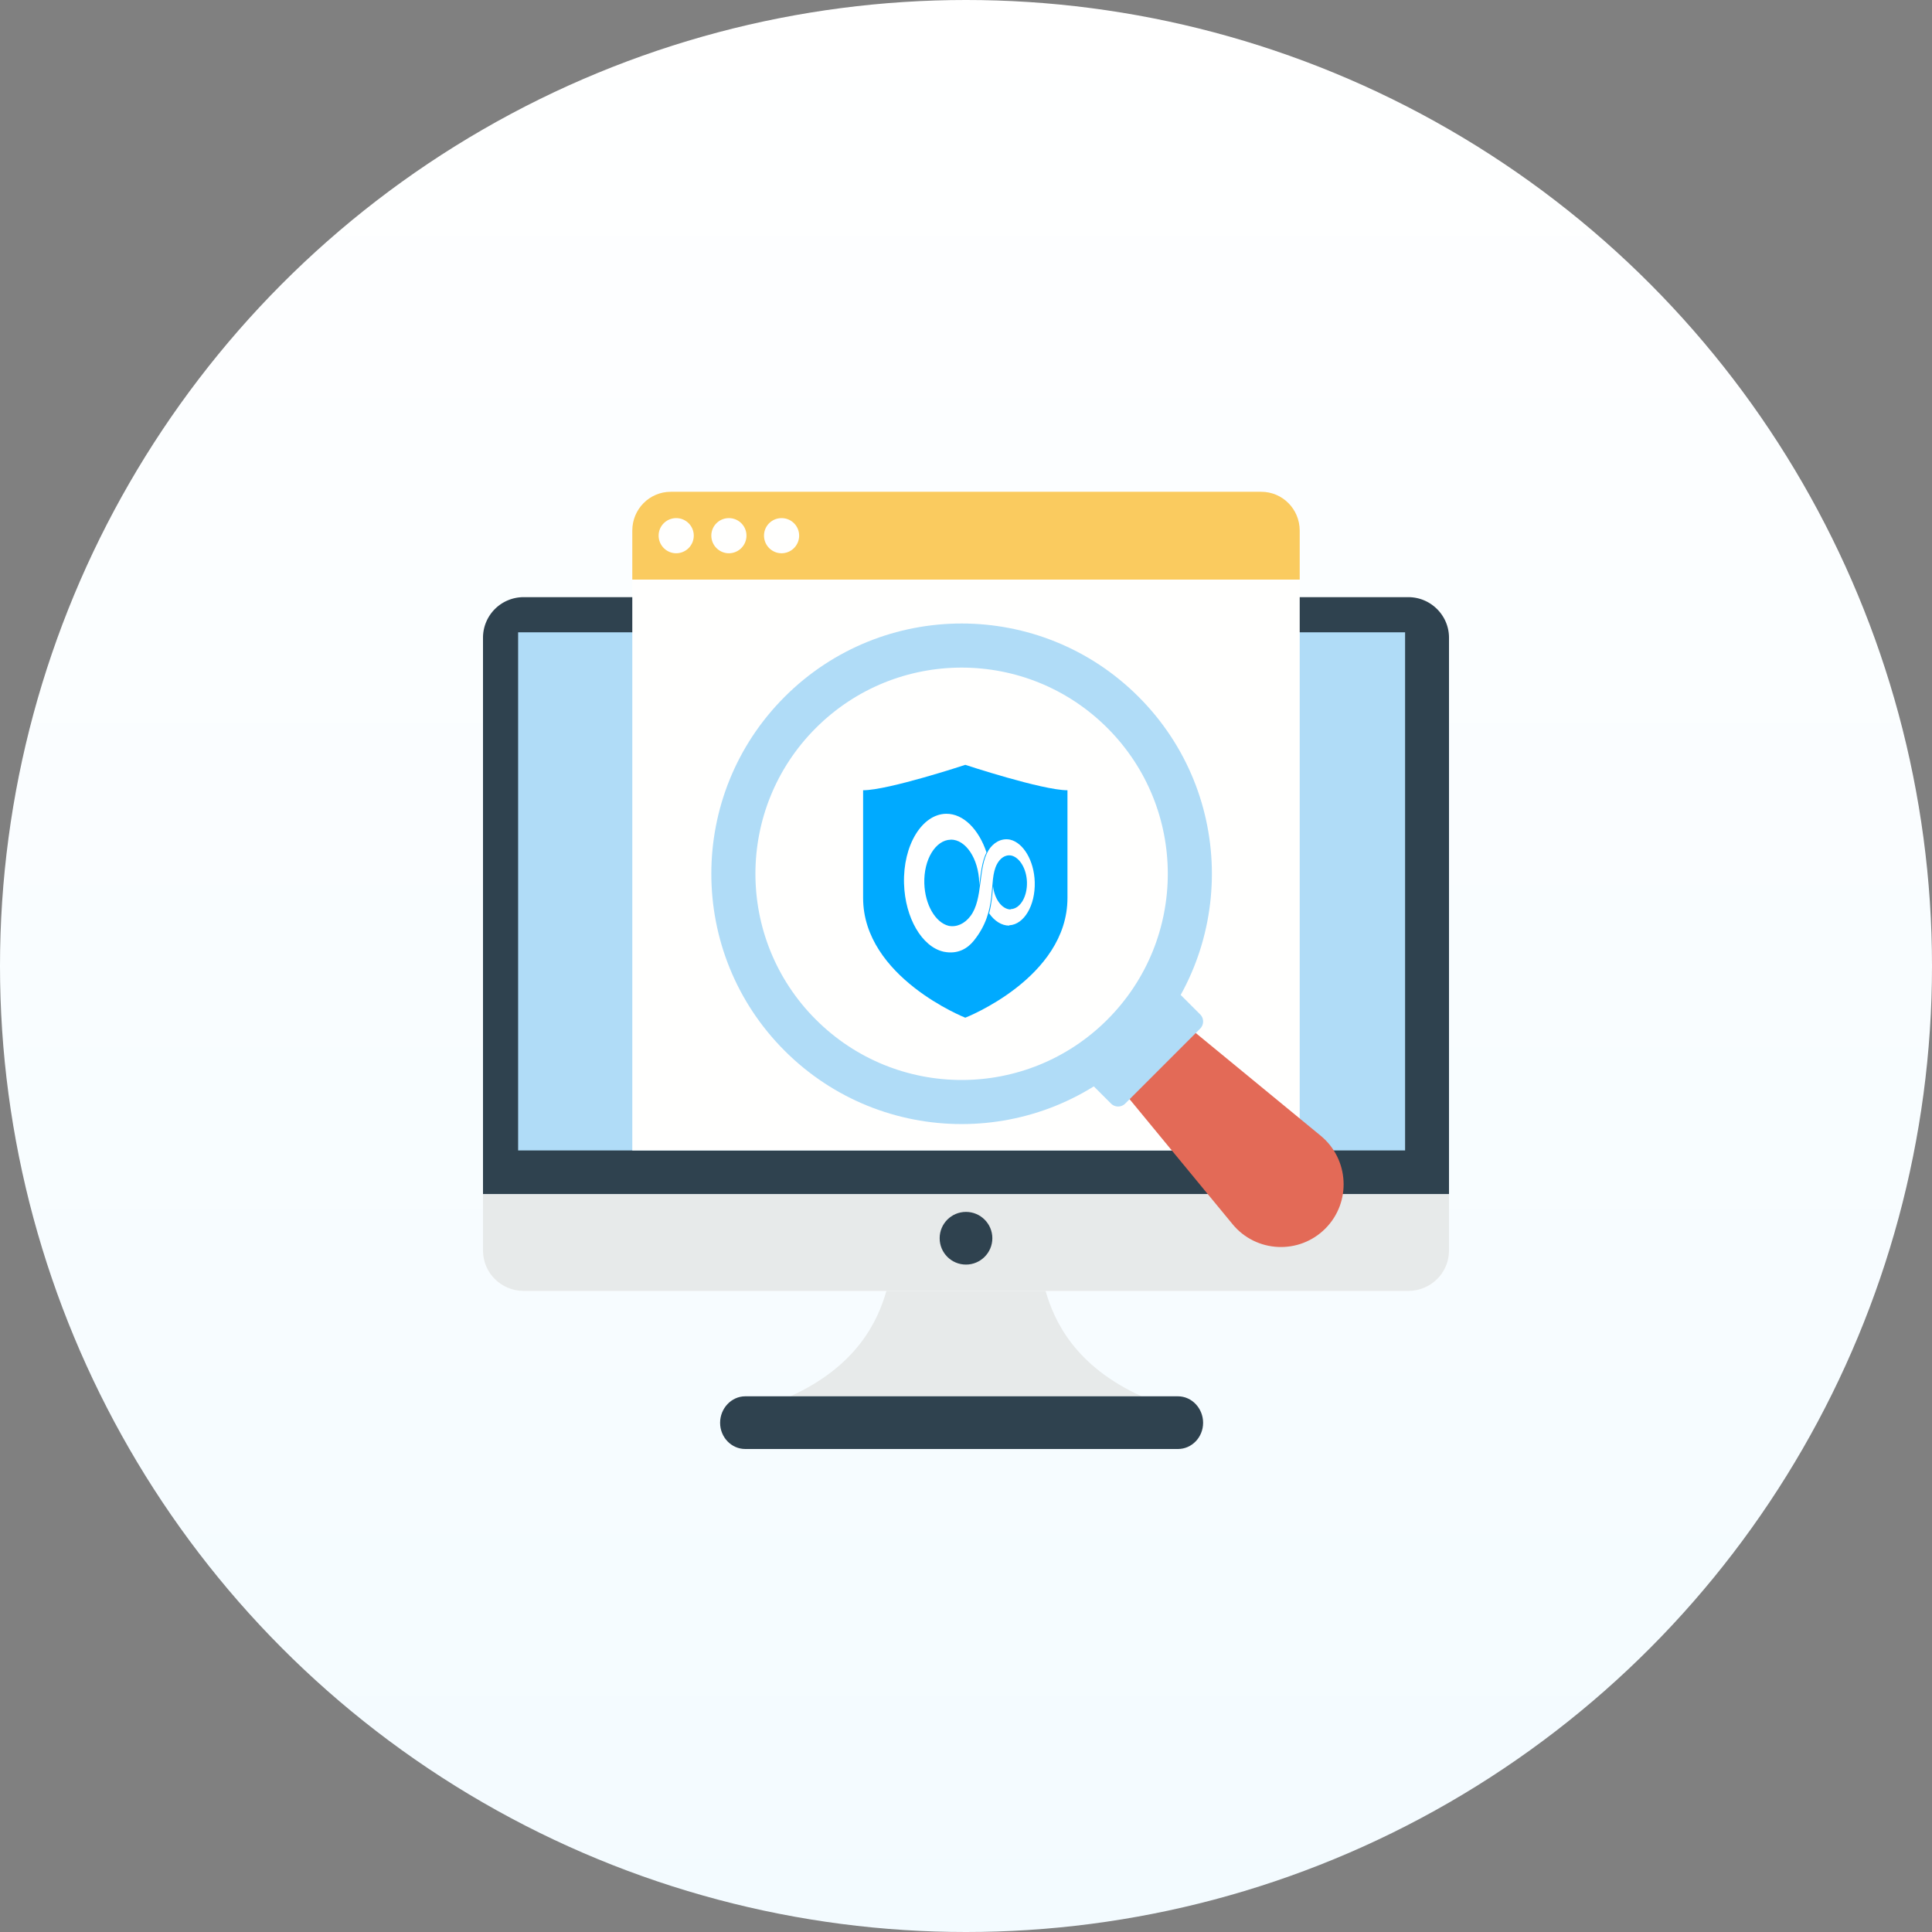<svg width="220" height="220" version="1.1" xmlns="http://www.w3.org/2000/svg"><rect width="100%" height="100%" fill="#808080" stroke="none"/><defs><linearGradient x1="50%" y1="0%" x2="50%" y2="100%" id="linearGradient-1"><stop stop-color="#FFF" offset="0%"/><stop stop-color="#F3FBFF" offset="100%"/></linearGradient></defs><g id="KeepSolid-Wise-VS-VPN-Blockade-" stroke="none" stroke-width="1" fill="none" fill-rule="evenodd"><g id="Group-26"><circle id="Oval-79" fill="url(#linearGradient-1)" cx="110" cy="110" r="110"/><g id="Group-2" transform="translate(55 56)"><path d="M110 16.618V80H0V16.618A4.62 4.62 0 014.612 12h100.76c2.542 0 4.628 2.072 4.628 4.618" id="Fill-276" fill="#2F424F"/><path id="Fill-277" fill="#B0DCF7" d="M4 75h101V16H4z"/><path d="M110 80v6.423c0 2.517-2.063 4.577-4.619 4.577H4.62C2.064 91 0 88.94 0 86.423V80h110" id="Fill-278" fill="#FFFFFE"/><path d="M110 80v6.428c0 2.505-2.07 4.572-4.628 4.572H4.612C2.07 91 0 88.933 0 86.428V80h110" id="Fill-279" fill="#E7EAEA"/><path d="M75 103H35c7.595-3.456 9.944-8.544 10.94-12h18.12c.996 3.456 3.345 8.544 10.94 12" id="Fill-280" fill="#E7EAEA"/><path d="M82 106.017c0 1.646-1.284 2.983-2.863 2.983H29.864c-1.58 0-2.864-1.337-2.864-2.983 0-1.645 1.285-3.017 2.864-3.017h49.273c1.58 0 2.863 1.372 2.863 3.017" id="Fill-282" fill="#2F424F"/><path d="M58 85c0 1.66-1.356 3-3 3-1.66 0-3-1.34-3-3s1.34-3 3-3c1.644 0 3 1.34 3 3" id="Fill-283" fill="#2F424F"/><path d="M93 4.371V75H17V4.371A4.37 4.37 0 0121.377 0h67.246A4.371 4.371 0 0193 4.371" id="Fill-284" fill="#FFFFFE"/><path d="M93 10V4.42C93 1.976 91.043 0 88.623 0H21.377C18.957 0 17 1.976 17 4.42V10h76" id="Fill-285" fill="#FACB5F"/><path d="M24 4.992A2.006 2.006 0 0122 7c-1.107 0-2-.905-2-2.008S20.893 3 22 3s2 .89 2 1.992" id="Fill-286" fill="#FFFFFE"/><path d="M30 4.992A2.006 2.006 0 0128 7c-1.107 0-2-.905-2-2.008S26.893 3 28 3s2 .89 2 1.992" id="Fill-287" fill="#FFFFFE"/><path d="M36 4.992A2.006 2.006 0 0134 7c-1.107 0-2-.905-2-2.008S32.893 3 34 3s2 .89 2 1.992" id="Fill-288" fill="#FFFFFE"/><path d="M95.929 83.89c-2.976 2.997-7.888 2.772-10.572-.485L72 67.189 79.179 60l16.208 13.326c3.252 2.673 3.51 7.574.542 10.563" id="Fill-320" fill="#E36A57"/><path d="M78.152 56l3.516 3.515c.448.448.44 1.174-.009 1.623l-8.521 8.521a1.147 1.147 0 01-1.623.009L68 66.153 78.152 56" id="Fill-321" fill="#B0DCF7"/><path d="M71.096 60.106c-9.167 9.167-24.023 9.167-33.2-.011-9.166-9.167-9.167-24.023 0-33.19 9.177-9.177 24.033-9.177 33.2-.01 9.178 9.177 9.177 24.033 0 33.21zM34.344 23.354c-11.125 11.125-11.125 29.167 0 40.292 11.137 11.137 29.178 11.137 40.304.01 11.136-11.135 11.136-29.177 0-40.313-11.126-11.126-29.167-11.126-40.304.01z" id="Fill-322" fill="#B0DCF7"/></g><g id="logo-copy-6" transform="translate(98 87)" fill-rule="nonzero"><g id="Group"><path d="M11.92 28.886s11.634-4.527 11.634-13.639V2.987C20.684 2.987 11.92.093 11.92.093S3.151 2.987.284 2.987v12.26c0 9.042 11.635 13.64 11.635 13.64z" id="Shape" fill="#0AF"/><path d="M16.929 18.364c1.676-.08 2.98-2.267 2.898-4.934-.074-2.442-1.306-4.464-2.8-4.815v-.003c-.006-.002-.012 0-.018-.002l-.026-.007v.003c-1.006-.194-1.92.396-2.423 1.225-1.214 1.997-.585 5.537-2.049 7.477-.664.881-1.581 1.299-2.49 1.118-1.498-.376-2.692-2.39-2.767-4.834-.084-2.725 1.29-4.951 3.013-4.974l-.002-.009c1.707-.017 3.158 2.164 3.24 4.875.003.111.004.223.003.331.178-1.347.299-2.721.826-3.754-.88-2.62-2.628-4.416-4.59-4.395-2.757.035-4.933 3.596-4.8 7.956.12 3.941 2.064 7.179 4.47 7.74v.004l.04.007.023.006v-.002c1.599.32 2.701-.383 3.394-1.236 2.846-3.498 1.61-6.791 2.659-8.744.339-.632.915-1.12 1.654-.97.925.228 1.71 1.495 1.756 3.014.052 1.69-.793 3.07-1.861 3.084l-.005.04c-.982-.03-1.826-1.174-1.994-2.648-.08.931-.143 1.973-.446 3.083.595.872 1.432 1.41 2.29 1.4l.005-.036z" id="b" fill="#FFF"/></g></g></g></g></svg>